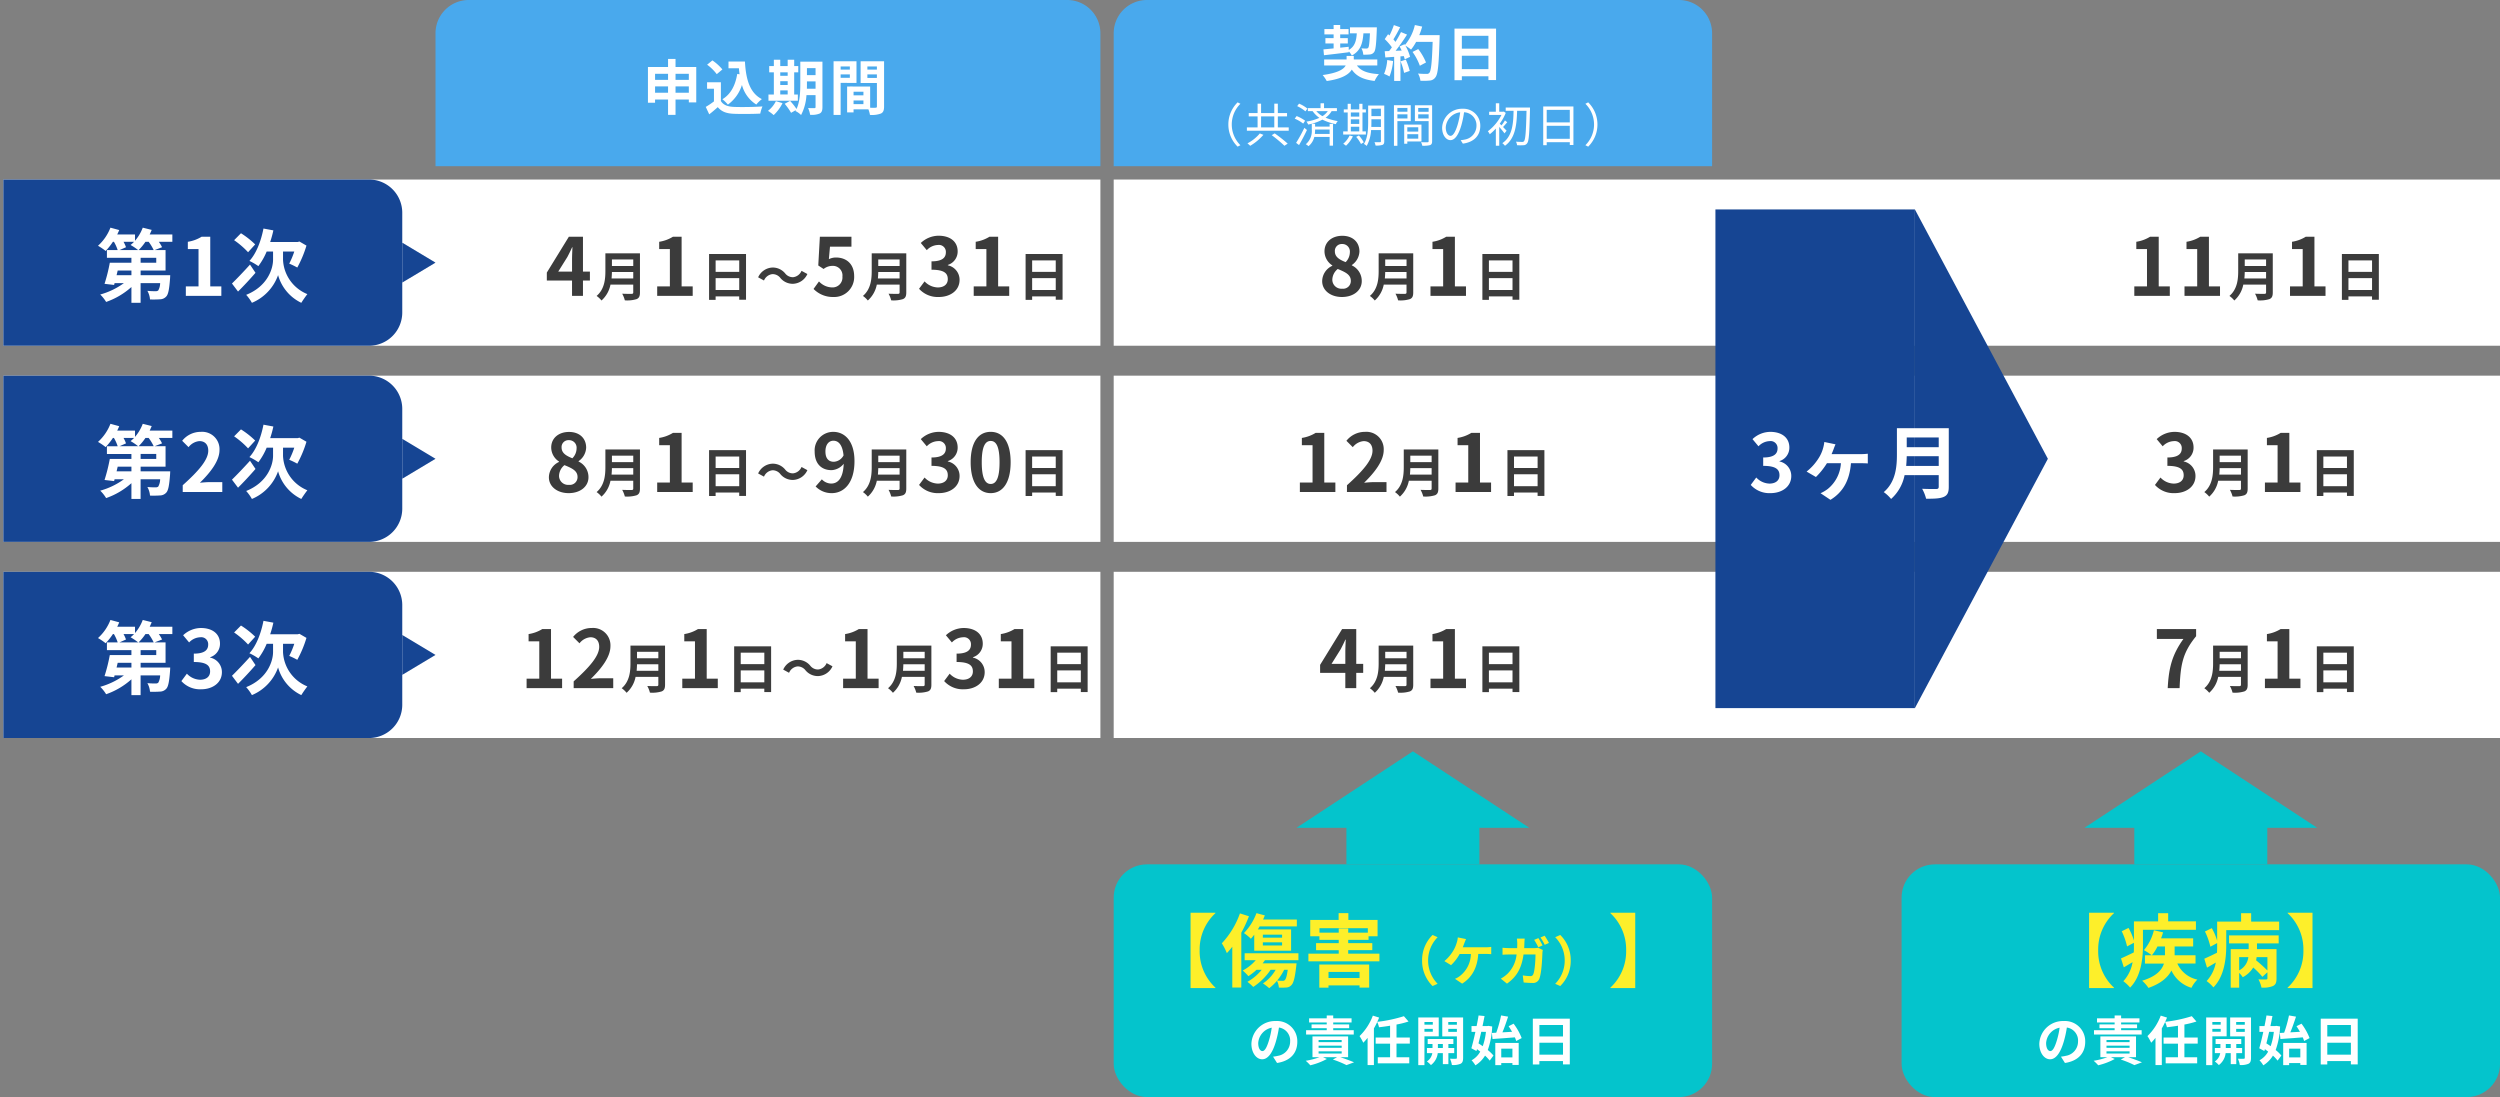<svg xmlns="http://www.w3.org/2000/svg" xmlns:xlink="http://www.w3.org/1999/xlink" width="752" height="330" viewBox="0 0 752 330">
  <rect x="0" y="0" width="752" height="330" fill="#808080" stroke="none"/>
  <defs>
    <clipPath id="clip-path">
      <rect width="752" height="168" fill="none"/>
    </clipPath>
  </defs>
  <g id="グループ_3997" data-name="グループ 3997" transform="translate(-431 -6686)">
    <g id="グループ_3945" data-name="グループ 3945" transform="translate(40 470)">
      <path id="長方形_3310" data-name="長方形 3310" d="M10,0H190a10,10,0,0,1,10,10V50a0,0,0,0,1,0,0H0a0,0,0,0,1,0,0V10A10,10,0,0,1,10,0Z" transform="translate(522 6216)" fill="#49a9ed"/>
      <path id="パス_5332" data-name="パス 5332" d="M33,15.888V13.98h4v1.908Zm-6.156,0V13.98H30.75v1.908ZM30.75,10.2v1.818H26.844V10.2ZM37,10.2v1.818H33V10.2ZM33,8.148V5.736H30.75V8.148H24.7V18.894h2.142V17.94H30.75v4.608H33V17.94h4V18.8h2.232V8.148Zm18.558,2.088c-.558,3.438-1.944,6.12-4.464,7.614a11.815,11.815,0,0,1,1.656,1.62,11.558,11.558,0,0,0,4.23-5.922,9.94,9.94,0,0,0,4.32,5.9,9.592,9.592,0,0,1,1.674-1.638C55.23,15.942,54.15,11.6,53.88,6.51H48.93V8.526h3.132c.054.612.126,1.224.2,1.818Zm-4.464-1.35a14.414,14.414,0,0,0-3.006-2.718L42.5,7.464a13.621,13.621,0,0,1,2.9,2.844Zm-.45,3.852H42.486V14.7h2.07v3.8a23.639,23.639,0,0,1-2.466,1.656l1.044,2.232c.99-.756,1.782-1.458,2.574-2.16,1.17,1.4,2.646,1.908,4.86,2,2.142.09,5.76.054,7.92-.054a11.211,11.211,0,0,1,.666-2.16c-2.394.18-6.444.234-8.55.144-1.872-.072-3.222-.558-3.96-1.764ZM64.5,15.2h2.232v1.224H64.5ZM66.732,9.75v1.044H64.5V9.75ZM64.5,12.432h2.232v1.134H64.5Zm5.292,4h-1.1V9.75h1.224V7.878H68.694V5.97H66.732V7.878H64.5V5.97H62.574V7.878h-1.4V9.75h1.4v6.678h-1.62V18.3h8.838Zm-6.606,2a8.328,8.328,0,0,1-2.376,2.916,12.083,12.083,0,0,1,1.71,1.278,12.662,12.662,0,0,0,2.664-3.6ZM72.51,14.7c.018-.558.018-1.08.018-1.548v-.666H75.12V14.7Zm2.61-6.21V10.6H72.528V8.49Zm2.07-1.944H70.53v6.606c0,2.34-.09,5.382-1.134,7.632a19.611,19.611,0,0,0-1.944-2.448l-1.62.882a17.9,17.9,0,0,1,1.926,2.718l1.494-.846c-.054.108-.126.2-.18.306A6.184,6.184,0,0,1,70.764,22.6a14.773,14.773,0,0,0,1.62-5.994H75.12v3.546c0,.288-.09.378-.36.378-.252,0-1.116.018-1.89-.036a7.756,7.756,0,0,1,.612,2.034,6.186,6.186,0,0,0,2.88-.378c.63-.342.828-.9.828-1.962Zm8.244,1.44V8.94H82.662V7.986Zm-2.772,3.42V10.38h2.772v1.026Zm4.77,1.53v-6.5H80.538V22.566h2.124v-9.63Zm3.276-1.494V10.38H93.57v1.062ZM93.57,7.986V8.94H90.708V7.986Zm-7.02,11.34V18.21h2.97v1.116Zm2.97-2.646H86.55V15.6h2.97ZM95.73,6.438H88.674v6.534h4.9V20.01c0,.288-.108.4-.432.4-.234.018-.9.018-1.6,0V14.034l-6.048-.018v.018h-.882V21.81H86.55v-.918h4.464a7.925,7.925,0,0,1,.468,1.674,7.777,7.777,0,0,0,3.294-.414c.72-.342.954-.972.954-2.124Z" transform="translate(561.2 6228)" fill="#fff" stroke="rgba(0,0,0,0)" stroke-width="1"/>
    </g>
    <g id="グループ_3948" data-name="グループ 3948" transform="translate(-12 483)">
      <g id="グループ_3947" data-name="グループ 3947" transform="translate(778 6198)">
        <path id="長方形_3310-2" data-name="長方形 3310" d="M10,0H170a10,10,0,0,1,10,10V50a0,0,0,0,1,0,0H0a0,0,0,0,1,0,0V10A10,10,0,0,1,10,0Z" transform="translate(0 5)" fill="#49a9ed"/>
        <g id="グループ_3946" data-name="グループ 3946" transform="translate(25 6.769)">
          <path id="パス_5350" data-name="パス 5350" d="M-26.748-6.156c2.034-.234,4.824-.558,7.47-.9v-.252a5.806,5.806,0,0,1,.9,1.242c2.61-1.4,3.276-3.636,3.492-6.678h1.962c-.126,2.9-.27,4.05-.522,4.356A.633.633,0,0,1-14-8.172c-.27,0-.846,0-1.494-.054a4.352,4.352,0,0,1,.558,1.908,15.571,15.571,0,0,0,2-.072,1.711,1.711,0,0,0,1.26-.7c.468-.594.648-2.322.81-6.642.018-.234.018-.81.018-.81h-8.082v1.8h2.052c-.144,2.268-.576,3.924-2.412,5l-.018-.954-2.556.27V-9.7h2.286v-1.6H-21.87V-12.42h2.52v-1.6h-2.52v-1.224h-1.98v1.224h-2.772v1.6h2.772V-11.3h-2.466v1.6h2.466v1.494c-1.152.108-2.2.216-3.06.288ZM-10.71-3.078v-1.8h-7.074V-5.94h-2.16v1.062h-6.75v1.8h6.48c-.594,1.134-2.322,2.25-6.93,2.88A11.359,11.359,0,0,1-25.92,1.6c4.59-.648,6.66-1.98,7.542-3.438,1.368,2,3.42,3.006,6.858,3.42a8.987,8.987,0,0,1,1.3-2.052c-3.366-.2-5.454-.954-6.624-2.61Zm2.988-1.638A13.087,13.087,0,0,1-8.676-.54,10.58,10.58,0,0,1-7.038.234,16.642,16.642,0,0,0-5.958-4.41Zm4.014.4A18.32,18.32,0,0,1-2.646-.846L-.954-1.44a20.527,20.527,0,0,0-1.17-3.384ZM1.908-12.2a20.643,20.643,0,0,0,.882-2.574l-2.2-.468a14.332,14.332,0,0,1-2.97,5.994L-2.5-9.468-4.014-8.8c.216.378.432.81.63,1.242L-5.2-7.488a57.947,57.947,0,0,0,3.438-4.878l-1.818-.756A28.145,28.145,0,0,1-5.238-10.17c-.18-.234-.4-.5-.63-.756.648-1.008,1.386-2.394,2.034-3.636l-1.89-.666A23.794,23.794,0,0,1-7.038-12.1l-.432-.378L-8.478-11a16.957,16.957,0,0,1,2.16,2.466c-.27.4-.558.774-.828,1.116l-1.332.054L-8.3-5.49l2.664-.18V1.584h1.89v-7.4l1.026-.072a9.8,9.8,0,0,1,.252.972l1.62-.756a14.336,14.336,0,0,0-1.4-3.366A13.754,13.754,0,0,1-.558-7.848,14.83,14.83,0,0,0,.972-10.17H5.94C5.742-4.032,5.472-1.4,4.932-.846a.888.888,0,0,1-.756.306c-.486,0-1.512,0-2.646-.108a5.117,5.117,0,0,1,.72,2.16,17.183,17.183,0,0,0,2.808-.054A2.231,2.231,0,0,0,6.786.468c.756-.954,1.008-3.8,1.242-11.682.018-.27.018-.99.018-.99ZM3.942-3.978A16.93,16.93,0,0,0,1.6-8.01l-1.71.864a17,17,0,0,1,2.2,4.158Zm10.782,2V-6.012h7.992V-1.98Zm7.992-10.026v3.87H14.724v-3.87ZM12.51-14.166V1.35h2.214V.18h7.992V1.314h2.3v-15.48ZM-55.51,14.68a9.3,9.3,0,0,0,2.786,6.664l.84-.434a8.761,8.761,0,0,1-2.6-6.23,8.761,8.761,0,0,1,2.6-6.23l-.84-.434A9.3,9.3,0,0,0-55.51,14.68Zm9.464,2.688A12.146,12.146,0,0,1-49.77,20.35a8.6,8.6,0,0,1,.826.742,15.984,15.984,0,0,0,3.976-3.3Zm3.584.518a42.015,42.015,0,0,1,3.822,3.192l.98-.644a44.375,44.375,0,0,0-3.906-3.08Zm-3.206-5.642h3.976v3.3h-3.976Zm5.04,3.3v-3.3h2.772V11.236h-2.772V8.408h-1.064v2.828h-3.976V8.408h-1.05v2.828h-2.66v1.008h2.66v3.3h-3.22v1.008h12.586V15.548Zm8.9-5.642a9.994,9.994,0,0,0-2.52-1.5l-.56.756a10.793,10.793,0,0,1,2.478,1.568Zm-.686,3.64a11.253,11.253,0,0,0-2.562-1.4l-.574.784A10.821,10.821,0,0,1-33,14.414Zm-.238,2.142a45.723,45.723,0,0,1-2.478,4.522l.882.658c.77-1.3,1.694-3.052,2.38-4.536Zm3.164,1.834a9.623,9.623,0,0,0,.07-1.232v-.1h4.368v1.33Zm4.438-2.212h-4.368v-.826h-.994V16.29a5.177,5.177,0,0,1-1.806,4.326,5.022,5.022,0,0,1,.812.588,5.05,5.05,0,0,0,1.75-2.786h4.606V21.05h1.022V14.484h-1.022Zm-.546-4.648a5.565,5.565,0,0,1-1.61,1.512,7.015,7.015,0,0,1-1.848-1.512Zm2.744,0v-.91h-3.878V8.3h-1.05V9.752H-31.6v.91h1.442a7.925,7.925,0,0,0,2.03,2.016,15.241,15.241,0,0,1-3.892,1.134,4.138,4.138,0,0,1,.518.882,15.462,15.462,0,0,0,4.284-1.47,16.548,16.548,0,0,0,4.046,1.358,2.713,2.713,0,0,1,.574-.924,17.2,17.2,0,0,1-3.668-1.022,6.437,6.437,0,0,0,1.82-1.974Zm4.186,4.69h2.534v1.4h-2.534Zm2.534-4.284V12.3h-2.534V11.068Zm-2.534,2.072h2.534v1.372h-2.534Zm4.522,3.612h-1.022V11.068h1.022V10.13h-1.022V8.45h-.966v1.68h-2.534V8.45h-.952v1.68H-20.79v.938h1.176v5.684h-1.358v.938h6.832Zm-4.9,1.232a7.3,7.3,0,0,1-1.918,2.492,6.436,6.436,0,0,1,.84.6,9.254,9.254,0,0,0,2.072-2.828Zm1.988.434a10.99,10.99,0,0,1,1.442,2.128l.84-.49a10.371,10.371,0,0,0-1.47-2.072Zm4.55-3c.014-.476.028-.952.028-1.386V13.1h2.856v2.324Zm2.884-5.488V12.16h-2.856V9.934Zm1.008-.952h-4.844v5.054c0,2-.112,4.662-1.274,6.51a2.668,2.668,0,0,1,.826.6,10.96,10.96,0,0,0,1.33-4.788h2.954v3.36c0,.224-.084.294-.294.294s-.9.014-1.638,0a4.232,4.232,0,0,1,.322,1.008,6.206,6.206,0,0,0,2.086-.2c.378-.168.532-.476.532-1.092Zm6.972.714v1.162H-4.662V9.7ZM-4.662,12.86V11.628h3.024V12.86Zm4.018.8V8.884H-5.7V21.078h1.036v-7.42ZM1.61,15.52v1.288H-1.68V15.52Zm-3.29,3.43V17.592H1.61V18.95Zm4.256.826V14.708H-2.618v5.768h.938v-.7Zm-.98-6.9V11.628H4.732v1.246ZM4.732,9.7v1.162H1.6V9.7Zm1.05-.812H.6v4.788h4.13v6.006c0,.252-.084.336-.322.336S3.3,20.042,2.45,20a3.834,3.834,0,0,1,.364,1.064,7.969,7.969,0,0,0,2.352-.182c.462-.182.616-.532.616-1.19ZM20.272,15.1A5.073,5.073,0,0,0,14.91,9.948a5.967,5.967,0,0,0-6.118,5.7c0,2.31,1.246,3.738,2.492,3.738,1.3,0,2.408-1.47,3.262-4.354A27.54,27.54,0,0,0,15.386,11a3.9,3.9,0,0,1,3.738,4.06,4.228,4.228,0,0,1-3.556,4.158,10.576,10.576,0,0,1-1.2.182l.658,1.036C18.34,20,20.272,18.04,20.272,15.1Zm-10.388.448a4.883,4.883,0,0,1,4.34-4.536,22.874,22.874,0,0,1-.784,3.78c-.714,2.366-1.456,3.3-2.114,3.3C10.7,18.1,9.884,17.312,9.884,15.548Zm18.3,1.008c-.168-.2-.616-.658-1.064-1.12.378-.392.826-.938,1.26-1.428l-.686-.56a12.172,12.172,0,0,1-1.05,1.5l-.518-.518a15.008,15.008,0,0,0,1.806-3.234l-.588-.406-.182.056H25.97V8.3H24.948v2.548H22.932V11.8h3.71a13.95,13.95,0,0,1-4.1,4.914,4.1,4.1,0,0,1,.574.9,13.783,13.783,0,0,0,1.834-1.722v5.18H25.97v-5.67c.56.644,1.274,1.512,1.582,1.946ZM35.224,9.57H27.916v.98h2.366c-.07,3.654-.294,7.7-3.388,9.744a3.859,3.859,0,0,1,.8.784C30.9,18.81,31.234,14.5,31.346,10.55h2.828c-.14,6.314-.322,8.638-.742,9.128a.554.554,0,0,1-.546.238c-.308,0-1.064,0-1.89-.07a2.618,2.618,0,0,1,.336,1.064,15.506,15.506,0,0,0,1.988,0,1.3,1.3,0,0,0,1.064-.616c.532-.7.672-3.052.84-10.15Zm5.026,9.408V15.072h6.944v3.906Zm6.944-8.708v3.78H40.25V10.27ZM39.2,9.248V20.91h1.05V20h6.944v.854h1.092V9.248ZM55.51,14.68a9.3,9.3,0,0,0-2.786-6.664l-.84.434a8.755,8.755,0,0,1,0,12.46l.84.434A9.3,9.3,0,0,0,55.51,14.68Z" transform="translate(65 21)" fill="#fff" stroke="rgba(0,0,0,0)" stroke-width="1"/>
        </g>
      </g>
    </g>
    <g id="リピートグリッド_51" data-name="リピートグリッド 51" transform="translate(431 6740)" clip-path="url(#clip-path)">
      <g id="グループ_3949" data-name="グループ 3949" transform="translate(-431 -6262)">
        <path id="パス_4510" data-name="パス 4510" d="M0,0H330V50H0Z" transform="translate(432 6262)" fill="#fff"/>
        <rect id="長方形_3313" data-name="長方形 3313" width="420" height="50" transform="translate(766 6262)" fill="#fff"/>
        <g id="コンポーネント_75_1" data-name="コンポーネント 75 – 1" transform="translate(595.484 6278.904)">
          <path id="パス_5336" data-name="パス 5336" d="M-75.084-7.3l2.76-4.416c.5-.96.984-1.944,1.416-2.9h.1c-.048,1.056-.12,2.664-.12,3.7V-7.3ZM-70.932,0h3.288V-4.608h2.088V-7.3h-2.088V-17.784h-4.248L-78.516-7.008v2.4h7.584Zm11.888-5.232c.064-.672.1-1.344.112-1.952h6.416v1.952Zm6.528-5.712v1.952h-6.416v-1.952ZM-50.5-12.8H-60.9v5.264c0,2.432-.224,5.488-2.64,7.552a7.515,7.515,0,0,1,1.472,1.376,8.607,8.607,0,0,0,2.7-4.784h6.848v2.32c0,.336-.128.464-.512.464-.352,0-1.7.016-2.816-.048a8.168,8.168,0,0,1,.8,2A9.679,9.679,0,0,0-51.508.976C-50.772.656-50.5.112-50.5-1.04ZM-45.316,0h10.68V-2.856h-3.336V-17.784h-2.616a11.08,11.08,0,0,1-4.128,1.512v2.184H-41.5V-2.856h-3.816ZM-27.74-1.76V-5.344h7.1V-1.76Zm7.1-8.912v3.44h-7.1v-3.44Zm-9.072-1.92V1.2h1.968V.16h7.1V1.168h2.048v-13.76Zm21.44,7.2a4.841,4.841,0,0,0,3.776,1.76A4.945,4.945,0,0,0-.14-6.576l-1.76-.96a3.125,3.125,0,0,1-2.544,1.92A2.927,2.927,0,0,1-6.828-6.768,4.841,4.841,0,0,0-10.6-8.528a4.945,4.945,0,0,0-4.352,2.944l1.76.96a3.125,3.125,0,0,1,2.544-1.92A2.95,2.95,0,0,1-8.268-5.392ZM7.716.336A6,6,0,0,0,13.932-5.9c0-3.864-2.5-5.64-5.472-5.64a4.665,4.665,0,0,0-2.136.5l.336-3.768h6.456v-2.976h-9.5l-.48,8.64L4.74-8.088A4.249,4.249,0,0,1,7.4-9.024a2.874,2.874,0,0,1,3,3.216A2.982,2.982,0,0,1,7.26-2.544a5.521,5.521,0,0,1-3.912-1.8L1.716-2.088A8.1,8.1,0,0,0,7.716.336ZM21.068-5.232c.064-.672.1-1.344.112-1.952H27.6v1.952ZM27.6-10.944v1.952H21.18v-1.952ZM29.612-12.8h-10.4v5.264c0,2.432-.224,5.488-2.64,7.552a7.515,7.515,0,0,1,1.472,1.376,8.607,8.607,0,0,0,2.7-4.784H27.6v2.32c0,.336-.128.464-.512.464-.352,0-1.7.016-2.816-.048a8.168,8.168,0,0,1,.8,2A9.679,9.679,0,0,0,28.6.976c.736-.32,1.008-.864,1.008-2.016ZM39.4.336c3.384,0,6.24-1.9,6.24-5.16a4.441,4.441,0,0,0-3.528-4.368v-.12a4.215,4.215,0,0,0,2.952-4.056c0-3.024-2.328-4.728-5.76-4.728a7.879,7.879,0,0,0-5.328,2.184l1.8,2.16a4.827,4.827,0,0,1,3.36-1.56A2.094,2.094,0,0,1,41.516-13.1c0,1.584-1.056,2.712-4.32,2.712v2.52c3.864,0,4.9,1.1,4.9,2.832,0,1.608-1.224,2.5-3.024,2.5a5.642,5.642,0,0,1-3.96-1.824L33.452-2.136A7.55,7.55,0,0,0,39.4.336ZM49.892,0h10.68V-2.856H57.236V-17.784H54.62a11.08,11.08,0,0,1-4.128,1.512v2.184h3.216V-2.856H49.892ZM67.468-1.76V-5.344h7.1V-1.76Zm7.1-8.912v3.44h-7.1v-3.44ZM65.5-12.592V1.2h1.968V.16h7.1V1.168H76.62v-13.76Z" transform="translate(78.516 18.096)" fill="#3b3b3b" stroke="rgba(0,0,0,0)" stroke-width="1"/>
        </g>
        <g id="コンポーネント_76_1" data-name="コンポーネント 76 – 1" transform="translate(828.712 6278.928)">
          <path id="パス_5339" data-name="パス 5339" d="M-24.36.336c3.6,0,5.976-2.064,5.976-4.752A5.165,5.165,0,0,0-21.36-9.168v-.12a5.173,5.173,0,0,0,2.28-4.056c0-2.832-2.016-4.728-5.16-4.728-3.072,0-5.352,1.824-5.352,4.68A5.06,5.06,0,0,0-27.24-9.168v.12a5.141,5.141,0,0,0-3.048,4.632C-30.288-1.632-27.744.336-24.36.336Zm1.128-10.488c-1.872-.744-3.24-1.56-3.24-3.24a2.065,2.065,0,0,1,2.16-2.208,2.262,2.262,0,0,1,2.352,2.472A4.253,4.253,0,0,1-23.232-10.152ZM-24.264-2.16A2.722,2.722,0,0,1-27.24-4.8a4.27,4.27,0,0,1,1.632-3.288c2.3.936,3.936,1.7,3.936,3.552A2.317,2.317,0,0,1-24.264-2.16ZM-11.44-5.232c.064-.672.1-1.344.112-1.952h6.416v1.952Zm6.528-5.712v1.952h-6.416v-1.952ZM-2.9-12.8H-13.3v5.264c0,2.432-.224,5.488-2.64,7.552a7.515,7.515,0,0,1,1.472,1.376,8.607,8.607,0,0,0,2.7-4.784h6.848v2.32c0,.336-.128.464-.512.464-.352,0-1.7.016-2.816-.048a8.168,8.168,0,0,1,.8,2A9.679,9.679,0,0,0-3.9.976C-3.168.656-2.9.112-2.9-1.04ZM2.288,0h10.68V-2.856H9.632V-17.784H7.016a11.08,11.08,0,0,1-4.128,1.512v2.184H6.1V-2.856H2.288ZM19.864-1.76V-5.344h7.1V-1.76Zm7.1-8.912v3.44h-7.1v-3.44ZM17.9-12.592V1.2h1.968V.16h7.1V1.168h2.048v-13.76Z" transform="translate(30.288 18.072)" fill="#3b3b3b" stroke="rgba(0,0,0,0)" stroke-width="1"/>
        </g>
        <g id="コンポーネント_77_1" data-name="コンポーネント 77 – 1" transform="translate(1073.004 6279.216)">
          <path id="パス_5343" data-name="パス 5343" d="M-37,0h10.68V-2.856h-3.336V-17.784h-2.616A11.08,11.08,0,0,1-36.4-16.272v2.184h3.216V-2.856H-37Zm15.1,0h10.68V-2.856h-3.336V-17.784h-2.616A11.08,11.08,0,0,1-21.3-16.272v2.184h3.216V-2.856H-21.9ZM-3.892-5.232c.064-.672.1-1.344.112-1.952H2.636v1.952Zm6.528-5.712v1.952H-3.78v-1.952ZM4.652-12.8h-10.4v5.264c0,2.432-.224,5.488-2.64,7.552A7.515,7.515,0,0,1-6.916,1.392a8.607,8.607,0,0,0,2.7-4.784H2.636v2.32c0,.336-.128.464-.512.464-.352,0-1.7.016-2.816-.048a8.168,8.168,0,0,1,.8,2A9.679,9.679,0,0,0,3.644.976C4.38.656,4.652.112,4.652-1.04ZM9.836,0h10.68V-2.856H17.18V-17.784H14.564a11.08,11.08,0,0,1-4.128,1.512v2.184h3.216V-2.856H9.836ZM27.412-1.76V-5.344h7.1V-1.76Zm7.1-8.912v3.44h-7.1v-3.44Zm-9.072-1.92V1.2h1.968V.16h7.1V1.168h2.048v-13.76Z" transform="translate(36.996 17.784)" fill="#3b3b3b" stroke="rgba(0,0,0,0)" stroke-width="1"/>
        </g>
        <g id="グループ_3942" data-name="グループ 3942" transform="translate(0 -31)">
          <g id="グループ_3944" data-name="グループ 3944" transform="translate(432 6293)">
            <g id="グループ_3941" data-name="グループ 3941">
              <g id="グループ_3943" data-name="グループ 3943">
                <path id="長方形_3311" data-name="長方形 3311" d="M0,0H110a10,10,0,0,1,10,10V40a10,10,0,0,1-10,10H0a0,0,0,0,1,0,0V0A0,0,0,0,1,0,0Z" fill="#164593"/>
                <g id="コンポーネント_74_1" data-name="コンポーネント 74 – 1" transform="translate(28.476 14.48)">
                  <path id="パス_5333" data-name="パス 5333" d="M40.692,14.224a15.867,15.867,0,0,0,2.064-2.5h.96a14.723,14.723,0,0,1,1.512,2.5ZM46,18.04h-4.7V16.552H46Zm-7.464,3.744H34.068l.336-1.416h4.128Zm.792-10.056a9.79,9.79,0,0,1-1.056.96,17.252,17.252,0,0,1,2.28,1.536H34.956L36.9,13.36a10.363,10.363,0,0,0-.744-1.632ZM50.844,9.52H44.028c.216-.456.432-.912.6-1.368L41.94,7.48a13.031,13.031,0,0,1-2.328,3.936V9.52H34.26c.216-.432.432-.888.6-1.32l-2.64-.72a14.267,14.267,0,0,1-3.744,5.448,17.608,17.608,0,0,1,2.3,1.56,19.431,19.431,0,0,0,2.184-2.76h.312a13.072,13.072,0,0,1,1.128,2.5h-3.24v2.328h7.368V18.04h-6.5a50.868,50.868,0,0,1-1.584,6.336l2.88.336.144-.552h2.808a22.32,22.32,0,0,1-7.128,3.432,11.35,11.35,0,0,1,1.776,2.232,22.461,22.461,0,0,0,7.608-4.488v4.752h2.76V24.16h5.88a4.574,4.574,0,0,1-.576,2.208,1.135,1.135,0,0,1-.816.216,19.786,19.786,0,0,1-2.448-.1,6.3,6.3,0,0,1,.792,2.592,29.068,29.068,0,0,0,3.048-.048A2.555,2.555,0,0,0,49,28.192c.624-.648.912-2.184,1.152-5.4.024-.336.048-1.008.048-1.008h-8.9V20.368H48.8V14.224H45.516l2.232-.864a10.508,10.508,0,0,0-.984-1.632h4.08ZM54.9,28H65.58V25.144H62.244V10.216H59.628A11.08,11.08,0,0,1,55.5,11.728v2.184h3.216V25.144H54.9ZM75.756,12.52a25.459,25.459,0,0,0-4.272-3.36L69.42,11.248a25.276,25.276,0,0,1,4.2,3.624ZM74.2,18.592c-1.968,2.184-4.1,4.392-5.424,5.688L70.6,26.7c1.632-1.608,3.576-3.7,5.256-5.64Zm9.936-3.936h3.384A23.644,23.644,0,0,1,86,18.3a22.694,22.694,0,0,1,2.424,1.176,33.922,33.922,0,0,0,2.76-6.6l-2.112-1.224-.552.144H80.268a32.672,32.672,0,0,0,.96-3.5l-2.976-.552c-.744,3.84-2.184,7.536-4.224,9.744a18.315,18.315,0,0,1,2.688,1.56,19.907,19.907,0,0,0,2.5-4.392h1.92v2.472c0,2.664-1.608,7.968-8.088,10.56a13.264,13.264,0,0,1,1.728,2.4,14.142,14.142,0,0,0,7.872-8.328,13.174,13.174,0,0,0,6.984,8.328c.456-.744,1.272-1.92,1.824-2.616A11.7,11.7,0,0,1,84.132,17.1Z" transform="translate(-28.476 -7.48)" fill="#fff" stroke="rgba(0,0,0,0)" stroke-width="1"/>
                </g>
              </g>
            </g>
            <path id="多角形_26" data-name="多角形 26" d="M6,0l6,10H0Z" transform="translate(130 19) rotate(90)" fill="#164593"/>
          </g>
        </g>
      </g>
      <g id="グループ_3949-2" data-name="グループ 3949" transform="translate(-431 -6203)">
        <path id="パス_4510-2" data-name="パス 4510" d="M0,0H330V50H0Z" transform="translate(432 6262)" fill="#fff"/>
        <rect id="長方形_3313-2" data-name="長方形 3313" width="420" height="50" transform="translate(766 6262)" fill="#fff"/>
        <g id="コンポーネント_75_1-2" data-name="コンポーネント 75 – 1" transform="translate(596.108 6278.904)">
          <path id="パス_5337" data-name="パス 5337" d="M-71.964.336c3.6,0,5.976-2.064,5.976-4.752a5.165,5.165,0,0,0-2.976-4.752v-.12a5.173,5.173,0,0,0,2.28-4.056c0-2.832-2.016-4.728-5.16-4.728-3.072,0-5.352,1.824-5.352,4.68a5.06,5.06,0,0,0,2.352,4.224v.12a5.141,5.141,0,0,0-3.048,4.632C-77.892-1.632-75.348.336-71.964.336Zm1.128-10.488c-1.872-.744-3.24-1.56-3.24-3.24a2.065,2.065,0,0,1,2.16-2.208,2.262,2.262,0,0,1,2.352,2.472A4.253,4.253,0,0,1-70.836-10.152ZM-71.868-2.16A2.722,2.722,0,0,1-74.844-4.8a4.27,4.27,0,0,1,1.632-3.288c2.3.936,3.936,1.7,3.936,3.552A2.317,2.317,0,0,1-71.868-2.16Zm12.824-3.072c.064-.672.1-1.344.112-1.952h6.416v1.952Zm6.528-5.712v1.952h-6.416v-1.952ZM-50.5-12.8H-60.9v5.264c0,2.432-.224,5.488-2.64,7.552a7.515,7.515,0,0,1,1.472,1.376,8.607,8.607,0,0,0,2.7-4.784h6.848v2.32c0,.336-.128.464-.512.464-.352,0-1.7.016-2.816-.048a8.168,8.168,0,0,1,.8,2A9.679,9.679,0,0,0-51.508.976C-50.772.656-50.5.112-50.5-1.04ZM-45.316,0h10.68V-2.856h-3.336V-17.784h-2.616a11.08,11.08,0,0,1-4.128,1.512v2.184H-41.5V-2.856h-3.816ZM-27.74-1.76V-5.344h7.1V-1.76Zm7.1-8.912v3.44h-7.1v-3.44Zm-9.072-1.92V1.2h1.968V.16h7.1V1.168h2.048v-13.76Zm21.44,7.2a4.841,4.841,0,0,0,3.776,1.76A4.945,4.945,0,0,0-.14-6.576l-1.76-.96a3.125,3.125,0,0,1-2.544,1.92A2.927,2.927,0,0,1-6.828-6.768,4.841,4.841,0,0,0-10.6-8.528a4.945,4.945,0,0,0-4.352,2.944l1.76.96a3.125,3.125,0,0,1,2.544-1.92A2.95,2.95,0,0,1-8.268-5.392Zm13.56-6.776c0-2.184,1.08-3.264,2.4-3.264,1.512,0,2.736,1.2,3.048,4.416A3.489,3.489,0,0,1,7.812-9.1C6.276-9.1,5.292-10.08,5.292-12.168ZM7.212.336c3.528,0,6.816-2.9,6.816-9.624,0-6.168-3.024-8.808-6.384-8.808a5.566,5.566,0,0,0-5.592,5.928c0,3.768,2.136,5.592,5.088,5.592A4.988,4.988,0,0,0,10.788-8.5C10.62-4.056,8.988-2.544,7-2.544A3.941,3.941,0,0,1,4.212-3.816L2.34-1.68A6.661,6.661,0,0,0,7.212.336ZM21.068-5.232c.064-.672.1-1.344.112-1.952H27.6v1.952ZM27.6-10.944v1.952H21.18v-1.952ZM29.612-12.8h-10.4v5.264c0,2.432-.224,5.488-2.64,7.552a7.515,7.515,0,0,1,1.472,1.376,8.607,8.607,0,0,0,2.7-4.784H27.6v2.32c0,.336-.128.464-.512.464-.352,0-1.7.016-2.816-.048a8.168,8.168,0,0,1,.8,2A9.679,9.679,0,0,0,28.6.976c.736-.32,1.008-.864,1.008-2.016ZM39.4.336c3.384,0,6.24-1.9,6.24-5.16a4.441,4.441,0,0,0-3.528-4.368v-.12a4.215,4.215,0,0,0,2.952-4.056c0-3.024-2.328-4.728-5.76-4.728a7.879,7.879,0,0,0-5.328,2.184l1.8,2.16a4.827,4.827,0,0,1,3.36-1.56A2.094,2.094,0,0,1,41.516-13.1c0,1.584-1.056,2.712-4.32,2.712v2.52c3.864,0,4.9,1.1,4.9,2.832,0,1.608-1.224,2.5-3.024,2.5a5.642,5.642,0,0,1-3.96-1.824L33.452-2.136A7.55,7.55,0,0,0,39.4.336Zm15.6,0c3.624,0,6-3.168,6-9.288S58.628-18.1,55-18.1s-6.024,3-6.024,9.144C48.98-2.832,51.38.336,55,.336Zm0-2.76c-1.536,0-2.688-1.536-2.688-6.528,0-4.968,1.152-6.408,2.688-6.408s2.664,1.44,2.664,6.408C57.668-3.96,56.54-2.424,55-2.424Zm12.464.664V-5.344h7.1V-1.76Zm7.1-8.912v3.44h-7.1v-3.44ZM65.5-12.592V1.2h1.968V.16h7.1V1.168H76.62v-13.76Z" transform="translate(77.892 18.096)" fill="#3b3b3b" stroke="rgba(0,0,0,0)" stroke-width="1"/>
        </g>
        <g id="コンポーネント_76_1-2" data-name="コンポーネント 76 – 1" transform="translate(822.004 6278.904)">
          <path id="パス_5340" data-name="パス 5340" d="M-37,0h10.68V-2.856h-3.336V-17.784h-2.616A11.08,11.08,0,0,1-36.4-16.272v2.184h3.216V-2.856H-37Zm14.16,0h11.9V-2.976h-3.84c-.84,0-2.016.1-2.9.192,3.24-3.168,5.9-6.624,5.9-9.84A5.21,5.21,0,0,0-17.364-18.1,7.129,7.129,0,0,0-23-15.408l1.92,1.92a4.647,4.647,0,0,1,3.264-1.824c1.7,0,2.664,1.08,2.664,2.88,0,2.736-2.856,6.072-7.68,10.392ZM-3.892-5.232c.064-.672.1-1.344.112-1.952H2.636v1.952Zm6.528-5.712v1.952H-3.78v-1.952ZM4.652-12.8h-10.4v5.264c0,2.432-.224,5.488-2.64,7.552A7.515,7.515,0,0,1-6.916,1.392a8.607,8.607,0,0,0,2.7-4.784H2.636v2.32c0,.336-.128.464-.512.464-.352,0-1.7.016-2.816-.048a8.168,8.168,0,0,1,.8,2A9.679,9.679,0,0,0,3.644.976C4.38.656,4.652.112,4.652-1.04ZM9.836,0h10.68V-2.856H17.18V-17.784H14.564a11.08,11.08,0,0,1-4.128,1.512v2.184h3.216V-2.856H9.836ZM27.412-1.76V-5.344h7.1V-1.76Zm7.1-8.912v3.44h-7.1v-3.44Zm-9.072-1.92V1.2h1.968V.16h7.1V1.168h2.048v-13.76Z" transform="translate(36.996 18.096)" fill="#3b3b3b" stroke="rgba(0,0,0,0)" stroke-width="1"/>
        </g>
        <g id="コンポーネント_77_1-2" data-name="コンポーネント 77 – 1" transform="translate(1079.208 6278.904)">
          <path id="パス_5344" data-name="パス 5344" d="M-24.84.336c3.384,0,6.24-1.9,6.24-5.16a4.441,4.441,0,0,0-3.528-4.368v-.12a4.215,4.215,0,0,0,2.952-4.056c0-3.024-2.328-4.728-5.76-4.728a7.879,7.879,0,0,0-5.328,2.184l1.8,2.16a4.827,4.827,0,0,1,3.36-1.56A2.094,2.094,0,0,1-22.728-13.1c0,1.584-1.056,2.712-4.32,2.712v2.52c3.864,0,4.9,1.1,4.9,2.832,0,1.608-1.224,2.5-3.024,2.5a5.642,5.642,0,0,1-3.96-1.824l-1.656,2.232A7.55,7.55,0,0,0-24.84.336Zm13.4-5.568c.064-.672.1-1.344.112-1.952h6.416v1.952Zm6.528-5.712v1.952h-6.416v-1.952ZM-2.9-12.8H-13.3v5.264c0,2.432-.224,5.488-2.64,7.552a7.515,7.515,0,0,1,1.472,1.376,8.607,8.607,0,0,0,2.7-4.784h6.848v2.32c0,.336-.128.464-.512.464-.352,0-1.7.016-2.816-.048a8.168,8.168,0,0,1,.8,2A9.679,9.679,0,0,0-3.9.976C-3.168.656-2.9.112-2.9-1.04ZM2.288,0h10.68V-2.856H9.632V-17.784H7.016a11.08,11.08,0,0,1-4.128,1.512v2.184H6.1V-2.856H2.288ZM19.864-1.76V-5.344h7.1V-1.76Zm7.1-8.912v3.44h-7.1v-3.44ZM17.9-12.592V1.2h1.968V.16h7.1V1.168h2.048v-13.76Z" transform="translate(30.792 18.096)" fill="#3b3b3b" stroke="rgba(0,0,0,0)" stroke-width="1"/>
        </g>
        <g id="グループ_3942-2" data-name="グループ 3942" transform="translate(0 -31)">
          <g id="グループ_3944-2" data-name="グループ 3944" transform="translate(432 6293)">
            <g id="グループ_3941-2" data-name="グループ 3941">
              <g id="グループ_3943-2" data-name="グループ 3943">
                <path id="長方形_3311-2" data-name="長方形 3311" d="M0,0H110a10,10,0,0,1,10,10V40a10,10,0,0,1-10,10H0a0,0,0,0,1,0,0V0A0,0,0,0,1,0,0Z" fill="#164593"/>
                <g id="コンポーネント_74_1-2" data-name="コンポーネント 74 – 1" transform="translate(28.476 14.48)">
                  <path id="パス_5334" data-name="パス 5334" d="M40.692,14.224a15.867,15.867,0,0,0,2.064-2.5h.96a14.723,14.723,0,0,1,1.512,2.5ZM46,18.04h-4.7V16.552H46Zm-7.464,3.744H34.068l.336-1.416h4.128Zm.792-10.056a9.79,9.79,0,0,1-1.056.96,17.252,17.252,0,0,1,2.28,1.536H34.956L36.9,13.36a10.363,10.363,0,0,0-.744-1.632ZM50.844,9.52H44.028c.216-.456.432-.912.6-1.368L41.94,7.48a13.031,13.031,0,0,1-2.328,3.936V9.52H34.26c.216-.432.432-.888.6-1.32l-2.64-.72a14.267,14.267,0,0,1-3.744,5.448,17.608,17.608,0,0,1,2.3,1.56,19.431,19.431,0,0,0,2.184-2.76h.312a13.072,13.072,0,0,1,1.128,2.5h-3.24v2.328h7.368V18.04h-6.5a50.868,50.868,0,0,1-1.584,6.336l2.88.336.144-.552h2.808a22.32,22.32,0,0,1-7.128,3.432,11.35,11.35,0,0,1,1.776,2.232,22.461,22.461,0,0,0,7.608-4.488v4.752h2.76V24.16h5.88a4.574,4.574,0,0,1-.576,2.208,1.135,1.135,0,0,1-.816.216,19.786,19.786,0,0,1-2.448-.1,6.3,6.3,0,0,1,.792,2.592,29.068,29.068,0,0,0,3.048-.048A2.555,2.555,0,0,0,49,28.192c.624-.648.912-2.184,1.152-5.4.024-.336.048-1.008.048-1.008h-8.9V20.368H48.8V14.224H45.516l2.232-.864a10.508,10.508,0,0,0-.984-1.632h4.08ZM53.964,28h11.9V25.024h-3.84c-.84,0-2.016.1-2.9.192,3.24-3.168,5.9-6.624,5.9-9.84A5.21,5.21,0,0,0,59.436,9.9a7.129,7.129,0,0,0-5.64,2.688l1.92,1.92a4.647,4.647,0,0,1,3.264-1.824c1.7,0,2.664,1.08,2.664,2.88,0,2.736-2.856,6.072-7.68,10.392ZM75.756,12.52a25.459,25.459,0,0,0-4.272-3.36L69.42,11.248a25.276,25.276,0,0,1,4.2,3.624ZM74.2,18.592c-1.968,2.184-4.1,4.392-5.424,5.688L70.6,26.7c1.632-1.608,3.576-3.7,5.256-5.64Zm9.936-3.936h3.384A23.644,23.644,0,0,1,86,18.3a22.694,22.694,0,0,1,2.424,1.176,33.922,33.922,0,0,0,2.76-6.6l-2.112-1.224-.552.144H80.268a32.672,32.672,0,0,0,.96-3.5l-2.976-.552c-.744,3.84-2.184,7.536-4.224,9.744a18.315,18.315,0,0,1,2.688,1.56,19.907,19.907,0,0,0,2.5-4.392h1.92v2.472c0,2.664-1.608,7.968-8.088,10.56a13.264,13.264,0,0,1,1.728,2.4,14.142,14.142,0,0,0,7.872-8.328,13.174,13.174,0,0,0,6.984,8.328c.456-.744,1.272-1.92,1.824-2.616A11.7,11.7,0,0,1,84.132,17.1Z" transform="translate(-28.476 -7.48)" fill="#fff" stroke="rgba(0,0,0,0)" stroke-width="1"/>
                </g>
              </g>
            </g>
            <path id="多角形_26-2" data-name="多角形 26" d="M6,0l6,10H0Z" transform="translate(130 19) rotate(90)" fill="#164593"/>
          </g>
        </g>
      </g>
      <g id="グループ_3949-3" data-name="グループ 3949" transform="translate(-431 -6144)">
        <path id="パス_4510-3" data-name="パス 4510" d="M0,0H330V50H0Z" transform="translate(432 6262)" fill="#fff"/>
        <rect id="長方形_3313-3" data-name="長方形 3313" width="420" height="50" transform="translate(766 6262)" fill="#fff"/>
        <g id="コンポーネント_75_1-3" data-name="コンポーネント 75 – 1" transform="translate(589.4 6278.904)">
          <path id="パス_5338" data-name="パス 5338" d="M-84.6,0h10.68V-2.856h-3.336V-17.784h-2.616A11.08,11.08,0,0,1-84-16.272v2.184h3.216V-2.856H-84.6Zm14.16,0h11.9V-2.976h-3.84c-.84,0-2.016.1-2.9.192,3.24-3.168,5.9-6.624,5.9-9.84A5.21,5.21,0,0,0-64.968-18.1a7.129,7.129,0,0,0-5.64,2.688l1.92,1.92a4.647,4.647,0,0,1,3.264-1.824c1.7,0,2.664,1.08,2.664,2.88,0,2.736-2.856,6.072-7.68,10.392ZM-51.5-5.232c.064-.672.1-1.344.112-1.952h6.416v1.952Zm6.528-5.712v1.952h-6.416v-1.952Zm2.016-1.856h-10.4v5.264c0,2.432-.224,5.488-2.64,7.552A7.515,7.515,0,0,1-54.52,1.392a8.607,8.607,0,0,0,2.7-4.784h6.848v2.32c0,.336-.128.464-.512.464-.352,0-1.7.016-2.816-.048a8.168,8.168,0,0,1,.8,2A9.679,9.679,0,0,0-43.96.976c.736-.32,1.008-.864,1.008-2.016ZM-37.768,0h10.68V-2.856h-3.336V-17.784H-33.04a11.08,11.08,0,0,1-4.128,1.512v2.184h3.216V-2.856h-3.816Zm17.576-1.76V-5.344h7.1V-1.76Zm7.1-8.912v3.44h-7.1v-3.44Zm-9.072-1.92V1.2h1.968V.16h7.1V1.168h2.048v-13.76Zm21.44,7.2a4.841,4.841,0,0,0,3.776,1.76A4.945,4.945,0,0,0,7.408-6.576l-1.76-.96A3.125,3.125,0,0,1,3.1-5.616,2.927,2.927,0,0,1,.72-6.768a4.841,4.841,0,0,0-3.776-1.76A4.945,4.945,0,0,0-7.408-5.584l1.76.96A3.125,3.125,0,0,1-3.1-6.544,2.95,2.95,0,0,1-.72-5.392ZM10.608,0h10.68V-2.856H17.952V-17.784H15.336a11.08,11.08,0,0,1-4.128,1.512v2.184h3.216V-2.856H10.608ZM28.616-5.232c.064-.672.1-1.344.112-1.952h6.416v1.952Zm6.528-5.712v1.952H28.728v-1.952ZM37.16-12.8H26.76v5.264c0,2.432-.224,5.488-2.64,7.552a7.515,7.515,0,0,1,1.472,1.376,8.607,8.607,0,0,0,2.7-4.784h6.848v2.32c0,.336-.128.464-.512.464-.352,0-1.7.016-2.816-.048a8.168,8.168,0,0,1,.8,2A9.679,9.679,0,0,0,36.152.976C36.888.656,37.16.112,37.16-1.04ZM46.952.336c3.384,0,6.24-1.9,6.24-5.16a4.441,4.441,0,0,0-3.528-4.368v-.12a4.215,4.215,0,0,0,2.952-4.056c0-3.024-2.328-4.728-5.76-4.728a7.879,7.879,0,0,0-5.328,2.184l1.8,2.16a4.827,4.827,0,0,1,3.36-1.56A2.094,2.094,0,0,1,49.064-13.1c0,1.584-1.056,2.712-4.32,2.712v2.52c3.864,0,4.9,1.1,4.9,2.832,0,1.608-1.224,2.5-3.024,2.5a5.642,5.642,0,0,1-3.96-1.824L41-2.136A7.55,7.55,0,0,0,46.952.336ZM57.44,0H68.12V-2.856H64.784V-17.784H62.168a11.08,11.08,0,0,1-4.128,1.512v2.184h3.216V-2.856H57.44ZM75.016-1.76V-5.344h7.1V-1.76Zm7.1-8.912v3.44h-7.1v-3.44Zm-9.072-1.92V1.2h1.968V.16h7.1V1.168h2.048v-13.76Z" transform="translate(84.6 18.096)" fill="#3b3b3b" stroke="rgba(0,0,0,0)" stroke-width="1"/>
        </g>
        <g id="コンポーネント_76_1-3" data-name="コンポーネント 76 – 1" transform="translate(828.088 6279.216)">
          <path id="パス_5341" data-name="パス 5341" d="M-27.48-7.3l2.76-4.416c.5-.96.984-1.944,1.416-2.9h.1c-.048,1.056-.12,2.664-.12,3.7V-7.3ZM-23.328,0h3.288V-4.608h2.088V-7.3H-20.04V-17.784h-4.248L-30.912-7.008v2.4h7.584ZM-11.44-5.232c.064-.672.1-1.344.112-1.952h6.416v1.952Zm6.528-5.712v1.952h-6.416v-1.952ZM-2.9-12.8H-13.3v5.264c0,2.432-.224,5.488-2.64,7.552a7.515,7.515,0,0,1,1.472,1.376,8.607,8.607,0,0,0,2.7-4.784h6.848v2.32c0,.336-.128.464-.512.464-.352,0-1.7.016-2.816-.048a8.168,8.168,0,0,1,.8,2A9.679,9.679,0,0,0-3.9.976C-3.168.656-2.9.112-2.9-1.04ZM2.288,0h10.68V-2.856H9.632V-17.784H7.016a11.08,11.08,0,0,1-4.128,1.512v2.184H6.1V-2.856H2.288ZM19.864-1.76V-5.344h7.1V-1.76Zm7.1-8.912v3.44h-7.1v-3.44ZM17.9-12.592V1.2h1.968V.16h7.1V1.168h2.048v-13.76Z" transform="translate(30.912 17.784)" fill="#3b3b3b" stroke="rgba(0,0,0,0)" stroke-width="1"/>
        </g>
        <g id="コンポーネント_77_1-3" data-name="コンポーネント 77 – 1" transform="translate(1079.784 6279.216)">
          <path id="パス_5345" data-name="パス 5345" d="M-26.952,0h3.576c.288-6.96.84-10.584,4.968-15.624v-2.16H-30.216v2.976h7.992C-25.608-10.1-26.64-6.168-26.952,0ZM-11.44-5.232c.064-.672.1-1.344.112-1.952h6.416v1.952Zm6.528-5.712v1.952h-6.416v-1.952ZM-2.9-12.8H-13.3v5.264c0,2.432-.224,5.488-2.64,7.552a7.515,7.515,0,0,1,1.472,1.376,8.607,8.607,0,0,0,2.7-4.784h6.848v2.32c0,.336-.128.464-.512.464-.352,0-1.7.016-2.816-.048a8.168,8.168,0,0,1,.8,2A9.679,9.679,0,0,0-3.9.976C-3.168.656-2.9.112-2.9-1.04ZM2.288,0h10.68V-2.856H9.632V-17.784H7.016a11.08,11.08,0,0,1-4.128,1.512v2.184H6.1V-2.856H2.288ZM19.864-1.76V-5.344h7.1V-1.76Zm7.1-8.912v3.44h-7.1v-3.44ZM17.9-12.592V1.2h1.968V.16h7.1V1.168h2.048v-13.76Z" transform="translate(30.216 17.784)" fill="#3b3b3b" stroke="rgba(0,0,0,0)" stroke-width="1"/>
        </g>
        <g id="グループ_3942-3" data-name="グループ 3942" transform="translate(0 -31)">
          <g id="グループ_3944-3" data-name="グループ 3944" transform="translate(432 6293)">
            <g id="グループ_3941-3" data-name="グループ 3941">
              <g id="グループ_3943-3" data-name="グループ 3943">
                <path id="長方形_3311-3" data-name="長方形 3311" d="M0,0H110a10,10,0,0,1,10,10V40a10,10,0,0,1-10,10H0a0,0,0,0,1,0,0V0A0,0,0,0,1,0,0Z" fill="#164593"/>
                <g id="コンポーネント_74_1-3" data-name="コンポーネント 74 – 1" transform="translate(28.476 14.48)">
                  <path id="パス_5335" data-name="パス 5335" d="M40.692,14.224a15.867,15.867,0,0,0,2.064-2.5h.96a14.723,14.723,0,0,1,1.512,2.5ZM46,18.04h-4.7V16.552H46Zm-7.464,3.744H34.068l.336-1.416h4.128Zm.792-10.056a9.79,9.79,0,0,1-1.056.96,17.252,17.252,0,0,1,2.28,1.536H34.956L36.9,13.36a10.363,10.363,0,0,0-.744-1.632ZM50.844,9.52H44.028c.216-.456.432-.912.6-1.368L41.94,7.48a13.031,13.031,0,0,1-2.328,3.936V9.52H34.26c.216-.432.432-.888.6-1.32l-2.64-.72a14.267,14.267,0,0,1-3.744,5.448,17.608,17.608,0,0,1,2.3,1.56,19.431,19.431,0,0,0,2.184-2.76h.312a13.072,13.072,0,0,1,1.128,2.5h-3.24v2.328h7.368V18.04h-6.5a50.868,50.868,0,0,1-1.584,6.336l2.88.336.144-.552h2.808a22.32,22.32,0,0,1-7.128,3.432,11.35,11.35,0,0,1,1.776,2.232,22.461,22.461,0,0,0,7.608-4.488v4.752h2.76V24.16h5.88a4.574,4.574,0,0,1-.576,2.208,1.135,1.135,0,0,1-.816.216,19.786,19.786,0,0,1-2.448-.1,6.3,6.3,0,0,1,.792,2.592,29.068,29.068,0,0,0,3.048-.048A2.555,2.555,0,0,0,49,28.192c.624-.648.912-2.184,1.152-5.4.024-.336.048-1.008.048-1.008h-8.9V20.368H48.8V14.224H45.516l2.232-.864a10.508,10.508,0,0,0-.984-1.632h4.08Zm8.664,18.816c3.384,0,6.24-1.9,6.24-5.16a4.441,4.441,0,0,0-3.528-4.368v-.12a4.215,4.215,0,0,0,2.952-4.056c0-3.024-2.328-4.728-5.76-4.728a7.879,7.879,0,0,0-5.328,2.184l1.8,2.16a4.827,4.827,0,0,1,3.36-1.56A2.094,2.094,0,0,1,61.62,14.9c0,1.584-1.056,2.712-4.32,2.712v2.52c3.864,0,4.9,1.1,4.9,2.832,0,1.608-1.224,2.5-3.024,2.5a5.642,5.642,0,0,1-3.96-1.824l-1.656,2.232A7.55,7.55,0,0,0,59.508,28.336ZM75.756,12.52a25.459,25.459,0,0,0-4.272-3.36L69.42,11.248a25.276,25.276,0,0,1,4.2,3.624ZM74.2,18.592c-1.968,2.184-4.1,4.392-5.424,5.688L70.6,26.7c1.632-1.608,3.576-3.7,5.256-5.64Zm9.936-3.936h3.384A23.644,23.644,0,0,1,86,18.3a22.694,22.694,0,0,1,2.424,1.176,33.922,33.922,0,0,0,2.76-6.6l-2.112-1.224-.552.144H80.268a32.672,32.672,0,0,0,.96-3.5l-2.976-.552c-.744,3.84-2.184,7.536-4.224,9.744a18.315,18.315,0,0,1,2.688,1.56,19.907,19.907,0,0,0,2.5-4.392h1.92v2.472c0,2.664-1.608,7.968-8.088,10.56a13.264,13.264,0,0,1,1.728,2.4,14.142,14.142,0,0,0,7.872-8.328,13.174,13.174,0,0,0,6.984,8.328c.456-.744,1.272-1.92,1.824-2.616A11.7,11.7,0,0,1,84.132,17.1Z" transform="translate(-28.476 -7.48)" fill="#fff" stroke="rgba(0,0,0,0)" stroke-width="1"/>
                </g>
              </g>
            </g>
            <path id="多角形_26-3" data-name="多角形 26" d="M6,0l6,10H0Z" transform="translate(130 19) rotate(90)" fill="#164593"/>
          </g>
        </g>
      </g>
    </g>
    <g id="グループ_3956" data-name="グループ 3956" transform="translate(-12 427)">
      <g id="グループ_3954" data-name="グループ 3954" transform="translate(0 33)">
        <rect id="長方形_3310-3" data-name="長方形 3310" width="180" height="70" rx="10" transform="translate(778 6486)" fill="#04c4cc"/>
        <g id="グループ_3953" data-name="グループ 3953" transform="translate(785 6495)">
          <path id="パス_5347" data-name="パス 5347" d="M-34.768-5.632a6.093,6.093,0,0,0-6.464-6.24,7.109,7.109,0,0,0-7.344,6.848c0,2.7,1.472,4.656,3.248,4.656,1.744,0,3.12-1.984,4.08-5.216a32.357,32.357,0,0,0,.96-4.336A3.955,3.955,0,0,1-36.928-5.7a4.342,4.342,0,0,1-3.648,4.288,12.306,12.306,0,0,1-1.488.256l1.2,1.9C-36.832.128-34.768-2.256-34.768-5.632Zm-11.76.4a5.036,5.036,0,0,1,4.064-4.64A24.017,24.017,0,0,1-43.312-6c-.656,2.16-1.28,3.168-1.952,3.168C-45.888-2.832-46.528-3.616-46.528-5.232ZM-17.792-9.12h-6.176v-.592h4.8v-1.152h-4.8v-.576h5.52v-1.248h-5.52v-.864H-25.92v.864h-5.3v1.248h5.3v.576h-4.56v1.152h4.56v.592h-6.208v1.312h14.336ZM-28.368-2.768h6.944V-2.1h-6.944Zm0-1.7h6.944v.64h-6.944Zm0-1.7h6.944v.64h-6.944Zm8.88,5.168V-7.248h-10.72V-.992h2.1A21.528,21.528,0,0,1-32.24.08a12.294,12.294,0,0,1,1.376,1.36,20.448,20.448,0,0,0,4.992-1.9L-27.04-.992h4.24l-1.28.7a29,29,0,0,1,4.1,1.68L-17.7.544C-18.7.112-20.336-.5-21.84-.992Zm18.56-4.08v-1.84h-4v-3.9a26.5,26.5,0,0,0,3.616-.912l-1.392-1.6a42.106,42.106,0,0,1-8.016,1.7c.208-.432.384-.848.56-1.28l-1.888-.592a16.653,16.653,0,0,1-4,6.16,14.876,14.876,0,0,1,1.12,2,14.909,14.909,0,0,0,1.3-1.472V1.376h1.9V-9.664a18.168,18.168,0,0,0,.992-1.92A7.428,7.428,0,0,1-10.192-10c1.072-.128,2.208-.272,3.328-.464v3.552H-11.2v1.84h4.336v4.1h-3.7V.848h9.472V-.976h-3.84v-4.1Zm6.912-6.512v.816H3.472v-.816ZM3.472-8.656V-9.52H5.984v.864Zm4.3,1.376v-5.664H1.616V1.392H3.472V-7.28ZM7.52-3.76v-1.2H9.008v1.2Zm4.912,1.552V-3.76h-1.76v-1.2h1.5v-1.5H4.448v1.5H5.9v1.2H4.224v1.552H5.84A3.749,3.749,0,0,1,4.208.288,7.2,7.2,0,0,1,5.424,1.376,5.212,5.212,0,0,0,7.472-2.208H9.008v3.3h1.664v-3.3ZM10.64-8.624v-.9h2.592v.9Zm2.592-2.96v.816H10.64v-.816Zm1.872-1.36H8.832v5.7h4.4v6.4c0,.224-.08.32-.336.32-.24.016-1.024.016-1.744-.016a6.766,6.766,0,0,1,.576,1.888A5.687,5.687,0,0,0,14.352.976c.576-.3.752-.832.752-1.808ZM23.76-8.288l.192,1.824c1.824-.128,4.336-.3,6.72-.5a8.588,8.588,0,0,1,.4,1.1l1.648-.88a17.638,17.638,0,0,0-2.432-4.336l-1.5.768c.352.512.7,1.088,1.04,1.68-.992.048-1.968.112-2.9.16.592-1.392,1.2-3.136,1.712-4.72l-2.112-.368a37.155,37.155,0,0,1-1.456,5.2Zm-1.792-.336a18.538,18.538,0,0,1-.96,4.32c-.432-.3-.864-.592-1.28-.848.272-1.088.56-2.272.832-3.472Zm.752-1.792-.32.048H20.944c.224-1.04.432-2.064.608-3.008l-1.792-.176c-.16.992-.368,2.08-.592,3.184H17.632v1.744H18.8c-.4,1.856-.832,3.632-1.216,4.944l1.536.832.16-.56c.32.224.656.48.976.736A6.589,6.589,0,0,1,17.648-.064,7.909,7.909,0,0,1,18.8,1.456a8.741,8.741,0,0,0,2.9-2.928A11.684,11.684,0,0,1,23.1.032l1.136-1.52a11.4,11.4,0,0,0-1.712-1.664,23.686,23.686,0,0,0,1.328-7.088Zm7.216,6.848V-.944h-3.36V-3.568Zm-5.152,4.96h1.792V.768h3.36v.56h1.888V-5.28h-7.04ZM38.048-1.76V-5.344h7.1V-1.76Zm7.1-8.912v3.44h-7.1v-3.44Zm-9.072-1.92V1.2h1.968V.16h7.1V1.168H47.2v-13.76Z" transform="translate(83 50)" fill="#fff" stroke="rgba(0,0,0,0)" stroke-width="1"/>
          <path id="パス_5346" data-name="パス 5346" d="M-59.392-20.328v-.12H-66.88V2.208h7.488v-.12A14.871,14.871,0,0,1-64.144-9.12,14.871,14.871,0,0,1-59.392-20.328Zm14.256,8.784h5.784v.936h-5.784Zm0-2.3h5.784v.888h-5.784Zm-2.592,4.824H-36.64v-6.408H-46.648c.192-.288.36-.6.552-.912h11.184v-2.064H-45.064c.192-.408.36-.84.528-1.248l-2.52-.672a17.285,17.285,0,0,1-3.768,6,13.435,13.435,0,0,1,2.088,1.7,13.728,13.728,0,0,0,1.008-1.224Zm-4.3-11.232a25.507,25.507,0,0,1-5.448,9A18.079,18.079,0,0,1-55.96-8.3a22.053,22.053,0,0,0,1.632-1.92V2.04h2.712V-14.448a38.252,38.252,0,0,0,2.3-4.944ZM-37.648-3.288c-.264,1.92-.552,2.784-.888,3.1a.847.847,0,0,1-.7.216A15.754,15.754,0,0,1-40.84-.048a15.688,15.688,0,0,0,2.112-3.24Zm3.216-2.88V-8.256H-50.608v2.088h3.336a13.944,13.944,0,0,1-3.912,3.1,16.313,16.313,0,0,1,1.7,1.7,17.483,17.483,0,0,0,2.448-1.92h1.56a14.9,14.9,0,0,1-4.3,3.624,15.724,15.724,0,0,1,1.752,1.536,18.752,18.752,0,0,0,5.232-5.16h1.512a12.273,12.273,0,0,1-3.816,4.1,16.1,16.1,0,0,1,1.872,1.44A15.517,15.517,0,0,0-40.888.024a5.215,5.215,0,0,1,.576,2.04,16.62,16.62,0,0,0,2.256-.024,2.158,2.158,0,0,0,1.512-.72c.624-.6,1.056-2.16,1.44-5.592.048-.336.1-.96.1-.96h-10.2c.264-.312.48-.624.7-.936ZM-16.048-2.64V-.816h-9.336V-2.64Zm-12.1,4.728h2.76V1.416h9.336v.648h2.9V-4.872h-15Zm.048-16.536v-1.344h14.544v1.344h-5.9V-15.7h-2.856v1.248Zm8.64,6.312V-9.192h7.248V-11.3h-7.248v-.984h6.12v-1.08h2.712v-4.92h-8.784v-2.04h-2.928v2.04H-30.88v4.92h2.76v1.08h5.808v.984h-6.816v2.112h6.816v1.056h-9.12v2.3h21.36v-2.3ZM2.768-6.08A10.544,10.544,0,0,0,5.92,1.6L7.44.928A9.94,9.94,0,0,1,4.576-6.08,9.94,9.94,0,0,1,7.44-13.088L5.92-13.76A10.544,10.544,0,0,0,2.768-6.08Zm13.216-6.448-2.48-.5a6.293,6.293,0,0,1-.336,1.648A10.056,10.056,0,0,1,12.24-9.2,12.252,12.252,0,0,1,9.472-5.9l2,1.216a13.173,13.173,0,0,0,2.592-3.36H17.44a8.525,8.525,0,0,1-3.264,6.592,5.755,5.755,0,0,1-1.52.88L14.816.88c2.9-1.824,4.56-4.688,4.848-8.928H21.9a16.539,16.539,0,0,1,1.664.064v-2.192a10.492,10.492,0,0,1-1.664.112h-6.9c.176-.416.32-.832.448-1.168S15.792-12.128,15.984-12.528Zm21.76-.288-1.264.528a21.833,21.833,0,0,1,1.248,2.224l1.28-.56C38.7-11.216,38.144-12.224,37.744-12.816Zm1.888-.72-1.264.528a15.228,15.228,0,0,1,1.28,2.208l1.28-.56A25.025,25.025,0,0,0,39.632-13.536Zm-6,.864H31.28a11.841,11.841,0,0,1,.112,1.472c0,.48-.016.944-.032,1.392H29.072A19.494,19.494,0,0,1,26.96-9.92v2.112c.688-.064,1.568-.08,2.112-.08h2.112a9.454,9.454,0,0,1-2.64,5.712,9.964,9.964,0,0,1-2.1,1.552L28.3.88c2.864-2.032,4.384-4.528,4.976-8.768h3.6c0,1.728-.208,4.928-.672,5.936a.834.834,0,0,1-.912.56,14.947,14.947,0,0,1-2.24-.208L33.312.528c.768.064,1.728.144,2.64.144A1.989,1.989,0,0,0,38.016-.56c.688-1.632.88-6.112.944-7.84a6.916,6.916,0,0,1,.112-.848L37.68-9.92a5.982,5.982,0,0,1-1.2.112H33.472c.032-.464.048-.928.064-1.424C33.552-11.616,33.584-12.288,33.632-12.672ZM47.472-6.08a10.544,10.544,0,0,0-3.152-7.68l-1.52.672A9.94,9.94,0,0,1,45.664-6.08,9.94,9.94,0,0,1,42.8.928l1.52.672A10.544,10.544,0,0,0,47.472-6.08ZM66.88,2.208V-20.448H59.392v.12A14.871,14.871,0,0,1,64.144-9.12,14.871,14.871,0,0,1,59.392,2.088v.12Z" transform="translate(83 26)" fill="#fdef2a" stroke="rgba(0,0,0,0)" stroke-width="1"/>
        </g>
      </g>
      <g id="グループ_3955" data-name="グループ 3955" transform="translate(-5 19)">
        <rect id="長方形_3315" data-name="長方形 3315" width="40" height="20" transform="translate(853 6480)" fill="#04c4cc"/>
        <path id="多角形_28" data-name="多角形 28" d="M35,0,70,23H0Z" transform="translate(838 6466)" fill="#04c4cc"/>
      </g>
    </g>
    <g id="グループ_3957" data-name="グループ 3957" transform="translate(225 427)">
      <g id="グループ_3954-2" data-name="グループ 3954" transform="translate(0 33)">
        <rect id="長方形_3310-4" data-name="長方形 3310" width="180" height="70" rx="10" transform="translate(778 6486)" fill="#04c4cc"/>
        <g id="グループ_3953-2" data-name="グループ 3953" transform="translate(818 6495)">
          <path id="パス_5348" data-name="パス 5348" d="M-34.768-5.632a6.093,6.093,0,0,0-6.464-6.24,7.109,7.109,0,0,0-7.344,6.848c0,2.7,1.472,4.656,3.248,4.656,1.744,0,3.12-1.984,4.08-5.216a32.357,32.357,0,0,0,.96-4.336A3.955,3.955,0,0,1-36.928-5.7a4.342,4.342,0,0,1-3.648,4.288,12.306,12.306,0,0,1-1.488.256l1.2,1.9C-36.832.128-34.768-2.256-34.768-5.632Zm-11.76.4a5.036,5.036,0,0,1,4.064-4.64A24.017,24.017,0,0,1-43.312-6c-.656,2.16-1.28,3.168-1.952,3.168C-45.888-2.832-46.528-3.616-46.528-5.232ZM-17.792-9.12h-6.176v-.592h4.8v-1.152h-4.8v-.576h5.52v-1.248h-5.52v-.864H-25.92v.864h-5.3v1.248h5.3v.576h-4.56v1.152h4.56v.592h-6.208v1.312h14.336ZM-28.368-2.768h6.944V-2.1h-6.944Zm0-1.7h6.944v.64h-6.944Zm0-1.7h6.944v.64h-6.944Zm8.88,5.168V-7.248h-10.72V-.992h2.1A21.528,21.528,0,0,1-32.24.08a12.294,12.294,0,0,1,1.376,1.36,20.448,20.448,0,0,0,4.992-1.9L-27.04-.992h4.24l-1.28.7a29,29,0,0,1,4.1,1.68L-17.7.544C-18.7.112-20.336-.5-21.84-.992Zm18.56-4.08v-1.84h-4v-3.9a26.5,26.5,0,0,0,3.616-.912l-1.392-1.6a42.106,42.106,0,0,1-8.016,1.7c.208-.432.384-.848.56-1.28l-1.888-.592a16.653,16.653,0,0,1-4,6.16,14.876,14.876,0,0,1,1.12,2,14.909,14.909,0,0,0,1.3-1.472V1.376h1.9V-9.664a18.168,18.168,0,0,0,.992-1.92A7.428,7.428,0,0,1-10.192-10c1.072-.128,2.208-.272,3.328-.464v3.552H-11.2v1.84h4.336v4.1h-3.7V.848h9.472V-.976h-3.84v-4.1Zm6.912-6.512v.816H3.472v-.816ZM3.472-8.656V-9.52H5.984v.864Zm4.3,1.376v-5.664H1.616V1.392H3.472V-7.28ZM7.52-3.76v-1.2H9.008v1.2Zm4.912,1.552V-3.76h-1.76v-1.2h1.5v-1.5H4.448v1.5H5.9v1.2H4.224v1.552H5.84A3.749,3.749,0,0,1,4.208.288,7.2,7.2,0,0,1,5.424,1.376,5.212,5.212,0,0,0,7.472-2.208H9.008v3.3h1.664v-3.3ZM10.64-8.624v-.9h2.592v.9Zm2.592-2.96v.816H10.64v-.816Zm1.872-1.36H8.832v5.7h4.4v6.4c0,.224-.08.32-.336.32-.24.016-1.024.016-1.744-.016a6.766,6.766,0,0,1,.576,1.888A5.687,5.687,0,0,0,14.352.976c.576-.3.752-.832.752-1.808ZM23.76-8.288l.192,1.824c1.824-.128,4.336-.3,6.72-.5a8.588,8.588,0,0,1,.4,1.1l1.648-.88a17.638,17.638,0,0,0-2.432-4.336l-1.5.768c.352.512.7,1.088,1.04,1.68-.992.048-1.968.112-2.9.16.592-1.392,1.2-3.136,1.712-4.72l-2.112-.368a37.155,37.155,0,0,1-1.456,5.2Zm-1.792-.336a18.538,18.538,0,0,1-.96,4.32c-.432-.3-.864-.592-1.28-.848.272-1.088.56-2.272.832-3.472Zm.752-1.792-.32.048H20.944c.224-1.04.432-2.064.608-3.008l-1.792-.176c-.16.992-.368,2.08-.592,3.184H17.632v1.744H18.8c-.4,1.856-.832,3.632-1.216,4.944l1.536.832.16-.56c.32.224.656.48.976.736A6.589,6.589,0,0,1,17.648-.064,7.909,7.909,0,0,1,18.8,1.456a8.741,8.741,0,0,0,2.9-2.928A11.684,11.684,0,0,1,23.1.032l1.136-1.52a11.4,11.4,0,0,0-1.712-1.664,23.686,23.686,0,0,0,1.328-7.088Zm7.216,6.848V-.944h-3.36V-3.568Zm-5.152,4.96h1.792V.768h3.36v.56h1.888V-5.28h-7.04ZM38.048-1.76V-5.344h7.1V-1.76Zm7.1-8.912v3.44h-7.1v-3.44Zm-9.072-1.92V1.2h1.968V.16h7.1V1.168H47.2v-13.76Z" transform="translate(50 50)" fill="#fff" stroke="rgba(0,0,0,0)" stroke-width="1"/>
          <path id="パス_5349" data-name="パス 5349" d="M-26.112-20.328v-.12H-33.6V2.208h7.488v-.12A14.871,14.871,0,0,1-30.864-9.12,14.871,14.871,0,0,1-26.112-20.328Zm8.712,5.016H-1.464v-2.544H-9.816V-20.3H-12.84v2.448h-7.272v5.76a18.454,18.454,0,0,0-1.632-3.792l-2.04,1.008a21.341,21.341,0,0,1,1.608,4.56l2.064-1.1v.768c0,.672,0,1.392-.048,2.136-1.44.7-2.832,1.368-3.84,1.8l.84,2.688c.864-.5,1.752-1.032,2.64-1.56A11.1,11.1,0,0,1-23.3.144a11.821,11.821,0,0,1,2.04,1.92c3.312-3.336,3.864-8.856,3.864-12.7Zm6.624,5.016v2.64h-3.936a13.869,13.869,0,0,0,1.68-2.64ZM-1.584-5.16v-2.5H-7.872V-10.3H-2.3v-2.448h-9.648a17.58,17.58,0,0,0,.6-1.8l-2.76-.624a14.621,14.621,0,0,1-3,5.976A18.042,18.042,0,0,1-14.76-7.656H-16.8v2.5h5.712c-.6,1.9-2.232,3.84-6.552,5.16a11.021,11.021,0,0,1,1.9,2.16C-11.88.792-9.864-1.08-8.832-3.048A9.725,9.725,0,0,0-2.808,2.136,9.135,9.135,0,0,1-1.032-.336,8.568,8.568,0,0,1-7.056-5.16ZM20.04-3.072a44.6,44.6,0,0,0-3.408-3.072c.072-.312.12-.648.168-.96h3.24ZM11.544-7.1H14.3a5.116,5.116,0,0,1-2.76,3.984ZM8.5-11.232h5.9V-9.5H9V2.088h2.544v-4.44a8.106,8.106,0,0,1,1.08,1.3,7.962,7.962,0,0,0,3.144-2.928,24.648,24.648,0,0,1,2.76,2.808L20.04-2.544v1.8c0,.264-.1.36-.408.36-.288.024-1.344.024-2.3-.024a8.54,8.54,0,0,1,.912,2.472,7.642,7.642,0,0,0,3.432-.456c.864-.408,1.1-1.08,1.1-2.3V-9.5H16.9v-1.728h6.528v-2.4H8.5Zm6.648-6.552V-20.3H12.12v2.52H4.92v5.76a17.6,17.6,0,0,0-1.608-3.792L1.248-14.808A20.843,20.843,0,0,1,2.88-10.224l2.04-1.1v.672c0,.72,0,1.464-.048,2.232-1.44.72-2.832,1.368-3.816,1.8l.816,2.688c.864-.48,1.752-1.008,2.64-1.536A11.022,11.022,0,0,1,1.752.1a11.669,11.669,0,0,1,2.04,1.9C7.1-1.3,7.656-6.792,7.656-10.632v-4.584H23.568v-2.568ZM33.6,2.208V-20.448H26.112v.12A14.871,14.871,0,0,1,30.864-9.12,14.871,14.871,0,0,1,26.112,2.088v.12Z" transform="translate(50 26)" fill="#fdef2a" stroke="rgba(0,0,0,0)" stroke-width="1"/>
        </g>
      </g>
      <g id="グループ_3955-2" data-name="グループ 3955" transform="translate(-5 19)">
        <rect id="長方形_3315-2" data-name="長方形 3315" width="40" height="20" transform="translate(853 6480)" fill="#04c4cc"/>
        <path id="多角形_28-2" data-name="多角形 28" d="M35,0,70,23H0Z" transform="translate(838 6466)" fill="#04c4cc"/>
      </g>
    </g>
    <g id="グループ_3959" data-name="グループ 3959" transform="translate(-13 467)">
      <g id="グループ_3950" data-name="グループ 3950" transform="translate(950 6282)">
        <g id="グループ_3958" data-name="グループ 3958">
          <rect id="長方形_3314" data-name="長方形 3314" width="60" height="150" transform="translate(10)" fill="#164593"/>
          <path id="パス_4511" data-name="パス 4511" d="M75,0l75,40H0Z" transform="translate(110 0) rotate(90)" fill="#164593"/>
        </g>
      </g>
      <path id="パス_5342" data-name="パス 5342" d="M6.576.336c3.384,0,6.24-1.9,6.24-5.16A4.441,4.441,0,0,0,9.288-9.192v-.12a4.215,4.215,0,0,0,2.952-4.056c0-3.024-2.328-4.728-5.76-4.728a7.879,7.879,0,0,0-5.328,2.184l1.8,2.16a4.827,4.827,0,0,1,3.36-1.56A2.094,2.094,0,0,1,8.688-13.1c0,1.584-1.056,2.712-4.32,2.712v2.52c3.864,0,4.9,1.1,4.9,2.832,0,1.608-1.224,2.5-3.024,2.5A5.642,5.642,0,0,1,2.28-4.368L.624-2.136A7.55,7.55,0,0,0,6.576.336ZM26.112-14.352l-3.36-.7a9.761,9.761,0,0,1-.336,1.752,10.9,10.9,0,0,1-1.344,3.072,15.859,15.859,0,0,1-3.648,4.08l2.808,1.632a22.028,22.028,0,0,0,3.312-4.152h4.2a10.716,10.716,0,0,1-3.96,7.752A10.862,10.862,0,0,1,21.624.36L24.6,2.352C28.44,0,30.36-3.576,30.768-8.664H33.7c.48,0,1.392,0,2.136.072V-11.52a17.1,17.1,0,0,1-2.136.12h-8.76c.24-.552.456-1.1.624-1.536C25.7-13.368,25.9-13.8,26.112-14.352Zm21.264,6.5c.1-1.008.144-2.016.168-2.928h9.624v2.928Zm9.792-8.568v2.928H47.544v-2.928ZM60.192-19.2h-15.6v7.9c0,3.648-.336,8.232-3.96,11.328A11.272,11.272,0,0,1,42.84,2.088,12.91,12.91,0,0,0,46.9-5.088H57.168v3.48c0,.5-.192.7-.768.7-.528,0-2.544.024-4.224-.072a12.252,12.252,0,0,1,1.2,3c2.472,0,4.152-.048,5.3-.552,1.1-.48,1.512-1.3,1.512-3.024Z" transform="translate(970 6367)" fill="#fff" stroke="rgba(0,0,0,0)" stroke-width="1"/>
    </g>
  </g>
</svg>
